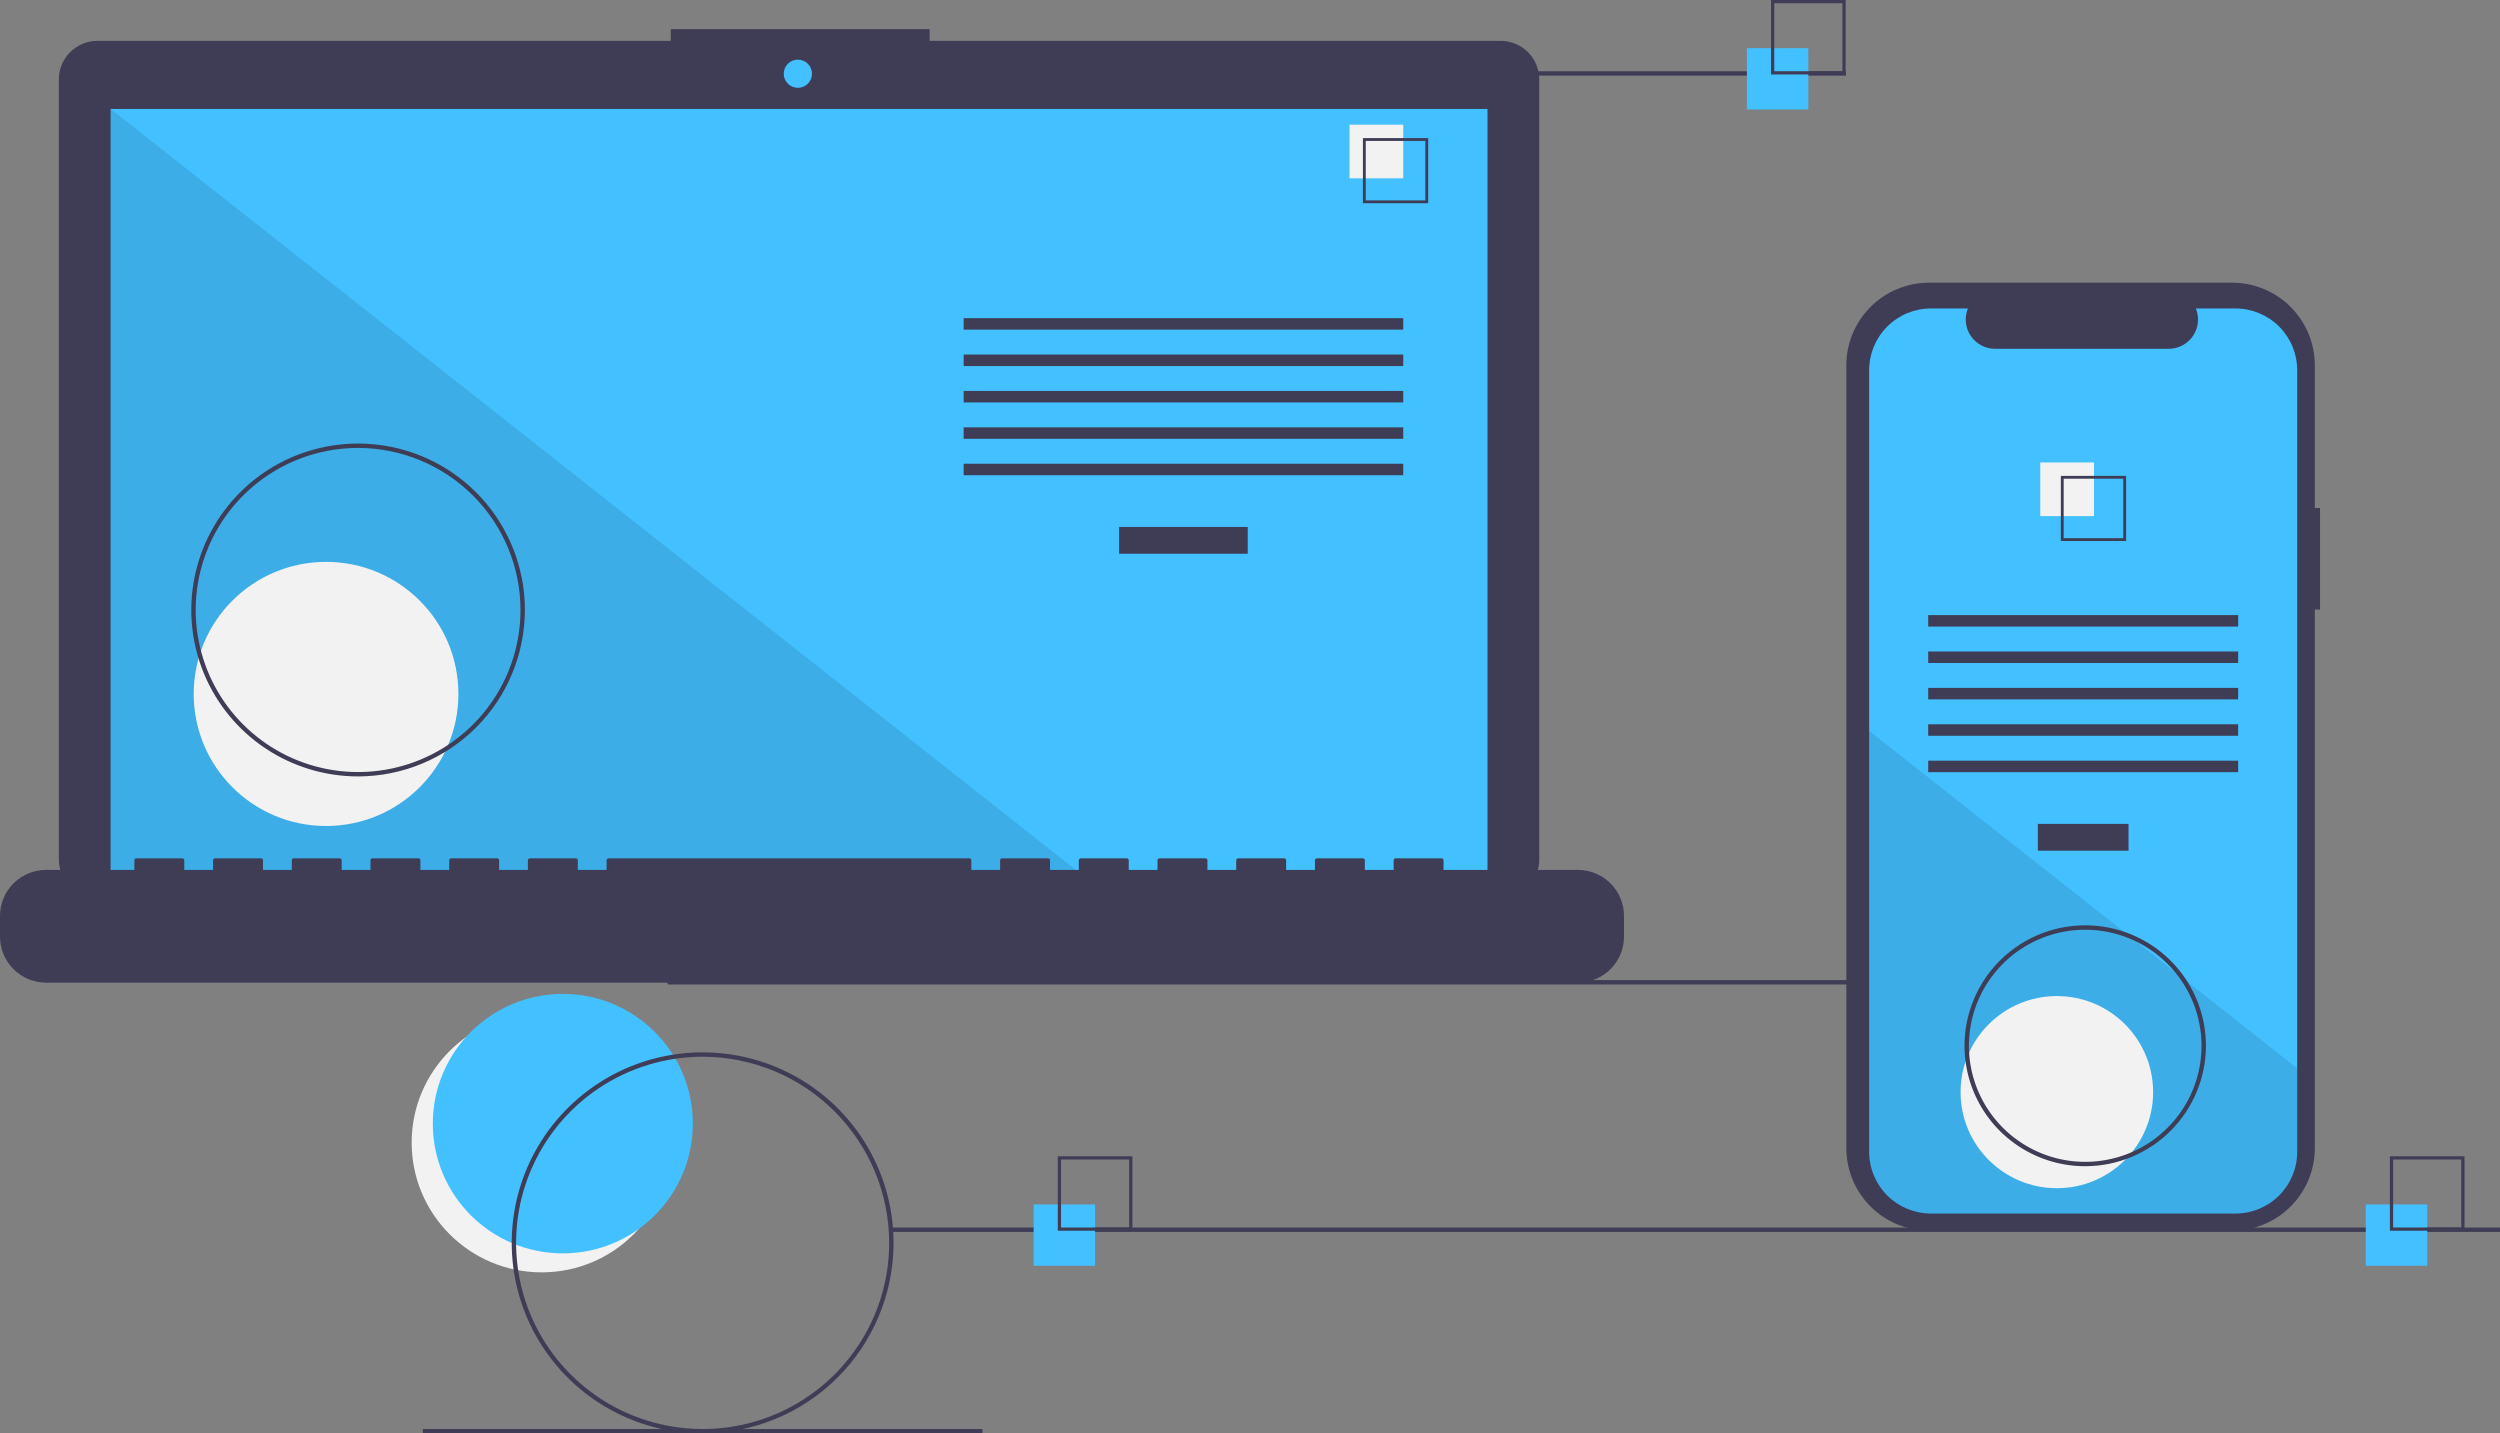 <svg width="518" height="297" viewBox="0 0 518 297" fill="none" xmlns="http://www.w3.org/2000/svg">
<rect x="0" y="0" width="518" height="297" fill="#808080" stroke="none"/>
<g clip-path="url(#clip0_9_5)">
<path d="M112.236 263.633C127.114 263.633 139.175 251.598 139.175 236.752C139.175 221.905 127.114 209.87 112.236 209.87C97.358 209.87 85.297 221.905 85.297 236.752C85.297 251.598 97.358 263.633 112.236 263.633Z" fill="#F2F2F2"/>
<path d="M116.617 259.699C131.495 259.699 143.556 247.664 143.556 232.818C143.556 217.971 131.495 205.936 116.617 205.936C101.739 205.936 89.678 217.971 89.678 232.818C89.678 247.664 101.739 259.699 116.617 259.699Z" fill="#43C0FF"/>
<path d="M471.619 203.073H138.312V203.981H471.619V203.073Z" fill="#3F3D56"/>
<path d="M310.932 8.463H192.629V6.03H138.985V8.463H20.194C19.143 8.463 18.102 8.67 17.132 9.071C16.161 9.473 15.279 10.061 14.536 10.802C13.792 11.544 13.203 12.424 12.801 13.393C12.399 14.362 12.192 15.4 12.192 16.449V178.099C12.192 180.217 13.035 182.248 14.536 183.745C16.036 185.243 18.072 186.084 20.194 186.084H310.932C313.054 186.084 315.09 185.243 316.59 183.745C318.091 182.248 318.934 180.217 318.934 178.099V16.449C318.934 15.4 318.727 14.362 318.325 13.393C317.923 12.424 317.334 11.544 316.59 10.802C315.847 10.061 314.965 9.473 313.994 9.071C313.023 8.67 311.983 8.463 310.932 8.463Z" fill="#3F3D56"/>
<path d="M308.206 22.576H22.92V183.164H308.206V22.576Z" fill="#43C0FF"/>
<path d="M165.319 18.196C166.935 18.196 168.245 16.889 168.245 15.276C168.245 13.664 166.935 12.357 165.319 12.357C163.703 12.357 162.393 13.664 162.393 15.276C162.393 16.889 163.703 18.196 165.319 18.196Z" fill="#43C0FF"/>
<path opacity="0.1" d="M226.619 183.165H22.921V22.576L226.619 183.165Z" fill="black"/>
<path d="M67.559 171.147C82.704 171.147 94.981 158.896 94.981 143.783C94.981 128.67 82.704 116.419 67.559 116.419C52.414 116.419 40.136 128.67 40.136 143.783C40.136 158.896 52.414 171.147 67.559 171.147Z" fill="#F2F2F2"/>
<path d="M258.533 109.182H231.884V114.739H258.533V109.182Z" fill="#3F3D56"/>
<path d="M290.75 65.921H199.667V68.302H290.75V65.921Z" fill="#3F3D56"/>
<path d="M290.75 73.462H199.667V75.843H290.75V73.462Z" fill="#3F3D56"/>
<path d="M290.75 81.003H199.667V83.384H290.75V81.003Z" fill="#3F3D56"/>
<path d="M290.75 88.544H199.667V90.925H290.75V88.544Z" fill="#3F3D56"/>
<path d="M290.75 96.085H199.667V98.466H290.75V96.085Z" fill="#3F3D56"/>
<path d="M290.75 25.834H279.613V36.947H290.75V25.834Z" fill="#F2F2F2"/>
<path d="M295.921 42.107H282.397V28.612H295.921V42.107ZM282.985 41.52H295.333V29.199H282.985V41.52Z" fill="#3F3D56"/>
<path d="M326.944 180.245H299.103V178.243C299.103 178.191 299.092 178.139 299.072 178.091C299.052 178.043 299.023 177.999 298.986 177.962C298.949 177.925 298.905 177.896 298.857 177.876C298.809 177.856 298.757 177.846 298.705 177.846H289.159C289.107 177.846 289.055 177.856 289.007 177.876C288.958 177.896 288.915 177.925 288.878 177.962C288.841 177.999 288.811 178.043 288.791 178.091C288.771 178.139 288.761 178.191 288.761 178.243V180.245H282.795V178.243C282.795 178.191 282.785 178.139 282.765 178.091C282.745 178.043 282.715 177.999 282.679 177.962C282.642 177.925 282.598 177.896 282.55 177.876C282.501 177.856 282.45 177.846 282.397 177.846H272.852C272.799 177.846 272.748 177.856 272.699 177.876C272.651 177.896 272.607 177.925 272.57 177.962C272.533 177.999 272.504 178.043 272.484 178.091C272.464 178.139 272.454 178.191 272.454 178.243V180.245H266.488V178.243C266.488 178.191 266.477 178.139 266.457 178.091C266.437 178.043 266.408 177.999 266.371 177.962C266.334 177.925 266.29 177.896 266.242 177.876C266.194 177.856 266.142 177.846 266.09 177.846H256.544C256.492 177.846 256.44 177.856 256.392 177.876C256.344 177.896 256.3 177.925 256.263 177.962C256.226 177.999 256.197 178.043 256.177 178.091C256.157 178.139 256.146 178.191 256.146 178.243V180.245H250.18V178.243C250.18 178.191 250.17 178.139 250.15 178.091C250.13 178.043 250.101 177.999 250.064 177.962C250.027 177.925 249.983 177.896 249.935 177.876C249.886 177.856 249.835 177.846 249.782 177.846H240.237C240.184 177.846 240.133 177.856 240.084 177.876C240.036 177.896 239.992 177.925 239.955 177.962C239.918 177.999 239.889 178.043 239.869 178.091C239.849 178.139 239.839 178.191 239.839 178.243V180.245H233.873V178.243C233.873 178.191 233.862 178.139 233.842 178.091C233.822 178.043 233.793 177.999 233.756 177.962C233.719 177.925 233.675 177.896 233.627 177.876C233.579 177.856 233.527 177.846 233.475 177.846H223.929C223.877 177.846 223.825 177.856 223.777 177.876C223.729 177.896 223.685 177.925 223.648 177.962C223.611 177.999 223.582 178.043 223.562 178.091C223.542 178.139 223.531 178.191 223.531 178.243V180.245H217.565V178.243C217.565 178.191 217.555 178.139 217.535 178.091C217.515 178.043 217.486 177.999 217.449 177.962C217.412 177.925 217.368 177.896 217.32 177.876C217.271 177.856 217.22 177.846 217.168 177.846H207.622C207.569 177.846 207.518 177.856 207.469 177.876C207.421 177.896 207.377 177.925 207.34 177.962C207.304 177.999 207.274 178.043 207.254 178.091C207.234 178.139 207.224 178.191 207.224 178.243V180.245H201.258V178.243C201.258 178.191 201.248 178.139 201.228 178.091C201.208 178.043 201.178 177.999 201.141 177.962C201.104 177.925 201.061 177.896 201.012 177.876C200.964 177.856 200.912 177.846 200.86 177.846H126.084C126.032 177.846 125.98 177.856 125.932 177.876C125.884 177.896 125.84 177.925 125.803 177.962C125.766 177.999 125.737 178.043 125.717 178.091C125.697 178.139 125.687 178.191 125.687 178.243V180.245H119.721V178.243C119.721 178.191 119.71 178.139 119.69 178.091C119.67 178.043 119.641 177.999 119.604 177.962C119.567 177.925 119.523 177.896 119.475 177.876C119.427 177.856 119.375 177.846 119.323 177.846H109.777C109.725 177.846 109.673 177.856 109.625 177.876C109.577 177.896 109.533 177.925 109.496 177.962C109.459 177.999 109.429 178.043 109.41 178.091C109.39 178.139 109.379 178.191 109.379 178.243V180.245H103.413V178.243C103.413 178.191 103.403 178.139 103.383 178.091C103.363 178.043 103.334 177.999 103.297 177.962C103.26 177.925 103.216 177.896 103.168 177.876C103.119 177.856 103.068 177.846 103.015 177.846H93.469C93.417 177.846 93.366 177.856 93.317 177.876C93.269 177.896 93.225 177.925 93.188 177.962C93.151 177.999 93.122 178.043 93.102 178.091C93.082 178.139 93.072 178.191 93.072 178.243V180.245H87.106V178.243C87.106 178.191 87.095 178.139 87.075 178.091C87.055 178.043 87.026 177.999 86.989 177.962C86.952 177.925 86.908 177.896 86.86 177.876C86.812 177.856 86.76 177.846 86.708 177.846H77.162C77.11 177.846 77.058 177.856 77.01 177.876C76.962 177.896 76.918 177.925 76.881 177.962C76.844 177.999 76.815 178.043 76.795 178.091C76.775 178.139 76.764 178.191 76.764 178.243V180.245H70.798V178.243C70.798 178.191 70.788 178.139 70.768 178.091C70.748 178.043 70.719 177.999 70.682 177.962C70.645 177.925 70.601 177.896 70.553 177.876C70.504 177.856 70.453 177.846 70.4 177.846H60.855C60.802 177.846 60.751 177.856 60.702 177.876C60.654 177.896 60.61 177.925 60.573 177.962C60.536 177.999 60.507 178.043 60.487 178.091C60.467 178.139 60.457 178.191 60.457 178.243V180.245H54.491V178.243C54.491 178.191 54.48 178.139 54.461 178.091C54.441 178.043 54.411 177.999 54.374 177.962C54.337 177.925 54.294 177.896 54.245 177.876C54.197 177.856 54.145 177.846 54.093 177.846H44.547C44.495 177.846 44.443 177.856 44.395 177.876C44.347 177.896 44.303 177.925 44.266 177.962C44.229 177.999 44.2 178.043 44.18 178.091C44.16 178.139 44.149 178.191 44.149 178.243V180.245H38.183V178.243C38.183 178.191 38.173 178.139 38.153 178.091C38.133 178.043 38.104 177.999 38.067 177.962C38.03 177.925 37.986 177.896 37.938 177.876C37.889 177.856 37.838 177.846 37.786 177.846H28.24C28.188 177.846 28.136 177.856 28.087 177.876C28.039 177.896 27.995 177.925 27.959 177.962C27.922 177.999 27.892 178.043 27.872 178.091C27.852 178.139 27.842 178.191 27.842 178.243V180.245H9.546C7.014 180.245 4.586 181.248 2.796 183.035C1.006 184.821 2.41196e-06 187.244 0 189.77V194.077C7.23589e-06 196.604 1.006 199.027 2.796 200.813C4.586 202.599 7.014 203.603 9.546 203.603H326.944C329.476 203.603 331.904 202.599 333.694 200.813C335.485 199.027 336.49 196.604 336.49 194.077V189.77C336.49 187.244 335.485 184.821 333.694 183.035C331.904 181.248 329.476 180.245 326.944 180.245Z" fill="#3F3D56"/>
<path d="M74.197 160.875C67.362 160.875 60.68 158.852 54.997 155.063C49.314 151.273 44.885 145.888 42.269 139.586C39.653 133.285 38.969 126.351 40.302 119.662C41.636 112.972 44.927 106.828 49.76 102.005C54.593 97.182 60.751 93.898 67.455 92.567C74.158 91.236 81.107 91.919 87.422 94.529C93.736 97.139 99.134 101.559 102.931 107.231C106.728 112.902 108.755 119.569 108.755 126.389C108.745 135.532 105.101 144.298 98.622 150.763C92.143 157.228 83.359 160.864 74.197 160.875ZM74.197 92.812C67.542 92.812 61.036 94.781 55.502 98.471C49.969 102.16 45.656 107.404 43.109 113.54C40.562 119.675 39.896 126.427 41.194 132.94C42.493 139.454 45.697 145.436 50.403 150.132C55.109 154.828 61.105 158.026 67.632 159.322C74.159 160.617 80.925 159.953 87.074 157.411C93.222 154.87 98.478 150.566 102.175 145.044C105.872 139.522 107.846 133.03 107.846 126.389C107.836 117.487 104.287 108.952 97.979 102.658C91.671 96.363 83.118 92.822 74.197 92.812Z" fill="#3F3D56"/>
<path d="M382.494 14.767H266.542V15.674H382.494V14.767Z" fill="#3F3D56"/>
<path d="M518 254.347H184.693V255.255H518V254.347Z" fill="#3F3D56"/>
<path d="M203.564 296.093H87.611V297H203.564V296.093Z" fill="#3F3D56"/>
<path d="M226.904 249.563H214.172V262.268H226.904V249.563Z" fill="#43C0FF"/>
<path d="M234.634 255.008H219.173V239.581H234.634V255.008ZM219.846 254.338H233.962V240.252H219.846V254.338Z" fill="#3F3D56"/>
<path d="M374.687 9.983H361.954V22.688H374.687V9.983Z" fill="#43C0FF"/>
<path d="M382.417 15.428H366.956V0H382.417V15.428ZM367.629 14.757H381.745V0.671H367.629V14.757Z" fill="#3F3D56"/>
<path d="M502.917 249.563H490.185V262.268H502.917V249.563Z" fill="#43C0FF"/>
<path d="M510.647 255.008H495.186V239.581H510.647V255.008ZM495.859 254.338H509.975V240.252H495.859V254.338Z" fill="#3F3D56"/>
<path d="M480.713 105.251H479.632V75.684C479.632 73.437 479.188 71.212 478.326 69.135C477.465 67.059 476.201 65.173 474.609 63.584C473.017 61.995 471.126 60.734 469.045 59.874C466.965 59.014 464.735 58.572 462.483 58.572H399.708C397.455 58.572 395.225 59.014 393.145 59.874C391.064 60.734 389.174 61.995 387.581 63.584C385.989 65.173 384.726 67.059 383.864 69.135C383.002 71.212 382.558 73.437 382.558 75.684V237.892C382.558 240.139 383.002 242.365 383.864 244.441C384.726 246.517 385.989 248.403 387.581 249.993C389.174 251.582 391.064 252.842 393.145 253.702C395.225 254.562 397.455 255.005 399.708 255.005H462.483C464.735 255.005 466.965 254.562 469.045 253.702C471.126 252.842 473.017 251.582 474.609 249.992C476.201 248.403 477.465 246.517 478.326 244.441C479.188 242.365 479.632 240.139 479.632 237.892V126.298H480.713V105.251Z" fill="#3F3D56"/>
<path d="M475.98 76.69V238.661C475.98 242.051 474.632 245.301 472.23 247.699C469.829 250.096 466.572 251.443 463.175 251.443H400.097C396.7 251.443 393.443 250.096 391.041 247.699C388.64 245.301 387.291 242.051 387.292 238.661V76.69C387.292 73.301 388.641 70.051 391.043 67.655C393.444 65.259 396.701 63.913 400.097 63.912H407.75C407.373 64.834 407.229 65.834 407.331 66.825C407.433 67.815 407.778 68.765 408.334 69.591C408.891 70.417 409.643 71.094 410.523 71.562C411.404 72.03 412.386 72.275 413.384 72.275H449.347C450.345 72.275 451.327 72.03 452.208 71.562C453.088 71.094 453.84 70.417 454.396 69.591C454.953 68.765 455.297 67.815 455.399 66.825C455.501 65.834 455.358 64.834 454.981 63.912H463.175C466.571 63.913 469.828 65.259 472.229 67.655C474.63 70.051 475.979 73.301 475.98 76.69Z" fill="#43C0FF"/>
<path d="M441.031 170.709H422.241V176.266H441.031V170.709Z" fill="#3F3D56"/>
<path d="M463.748 127.447H399.524V129.829H463.748V127.447Z" fill="#3F3D56"/>
<path d="M463.748 134.988H399.524V137.37H463.748V134.988Z" fill="#3F3D56"/>
<path d="M463.748 142.53H399.524V144.911H463.748V142.53Z" fill="#3F3D56"/>
<path d="M463.748 150.071H399.524V152.452H463.748V150.071Z" fill="#3F3D56"/>
<path d="M463.748 157.612H399.524V159.993H463.748V157.612Z" fill="#3F3D56"/>
<path d="M433.879 95.823H422.743V106.936H433.879V95.823Z" fill="#F2F2F2"/>
<path d="M427.006 98.602V112.096H440.529V98.602H427.006ZM439.943 111.511H427.592V99.187H439.943V111.511Z" fill="#3F3D56"/>
<path opacity="0.1" d="M475.98 221.364V238.661C475.98 242.051 474.632 245.301 472.23 247.699C469.829 250.096 466.572 251.443 463.175 251.443H400.097C396.7 251.443 393.443 250.096 391.041 247.699C388.64 245.301 387.291 242.051 387.292 238.661V151.446L440.435 193.34L441.344 194.057L451.23 201.848L452.153 202.579L475.98 221.364Z" fill="black"/>
<path d="M426.179 246.194C437.196 246.194 446.127 237.282 446.127 226.289C446.127 215.296 437.196 206.384 426.179 206.384C415.163 206.384 406.232 215.296 406.232 226.289C406.232 237.282 415.163 246.194 426.179 246.194Z" fill="#F2F2F2"/>
<path d="M145.587 297C137.763 297 130.114 294.685 123.609 290.347C117.103 286.009 112.032 279.844 109.038 272.631C106.044 265.417 105.261 257.48 106.787 249.822C108.313 242.164 112.081 235.13 117.614 229.61C123.146 224.089 130.195 220.329 137.869 218.806C145.543 217.283 153.498 218.064 160.726 221.052C167.955 224.04 174.134 229.1 178.48 235.592C182.827 242.084 185.148 249.716 185.148 257.524C185.136 267.99 180.964 278.024 173.548 285.425C166.131 292.825 156.076 296.988 145.587 297ZM145.587 218.955C137.943 218.955 130.47 221.217 124.114 225.455C117.758 229.693 112.804 235.716 109.878 242.764C106.953 249.811 106.188 257.566 107.679 265.048C109.17 272.53 112.852 279.402 118.257 284.796C123.662 290.19 130.549 293.863 138.047 295.351C145.544 296.84 153.316 296.076 160.378 293.157C167.441 290.237 173.477 285.294 177.724 278.951C181.971 272.609 184.238 265.152 184.238 257.524C184.227 247.298 180.151 237.495 172.905 230.264C165.659 223.034 155.835 218.966 145.587 218.955Z" fill="#3F3D56"/>
<path d="M432.059 241.642C427.112 241.642 422.277 240.179 418.164 237.436C414.051 234.694 410.846 230.797 408.953 226.236C407.06 221.676 406.565 216.658 407.53 211.817C408.495 206.976 410.877 202.529 414.374 199.039C417.872 195.549 422.328 193.172 427.18 192.209C432.031 191.246 437.06 191.74 441.629 193.629C446.199 195.518 450.105 198.717 452.853 202.821C455.601 206.925 457.068 211.75 457.068 216.686C457.061 223.303 454.423 229.646 449.735 234.325C445.046 239.003 438.689 241.635 432.059 241.642ZM432.059 192.637C427.292 192.637 422.633 194.048 418.67 196.69C414.706 199.333 411.617 203.089 409.793 207.483C407.969 211.877 407.492 216.713 408.422 221.378C409.352 226.043 411.647 230.328 415.017 233.691C418.388 237.054 422.682 239.345 427.357 240.273C432.032 241.201 436.878 240.724 441.281 238.904C445.685 237.084 449.449 234.002 452.097 230.047C454.745 226.092 456.159 221.442 456.159 216.686C456.152 210.31 453.61 204.197 449.092 199.689C444.574 195.18 438.448 192.644 432.059 192.637Z" fill="#3F3D56"/>
</g>
<defs>
<clipPath id="clip0_9_5">
<rect width="518" height="297" fill="white"/>
</clipPath>
</defs>
</svg>
